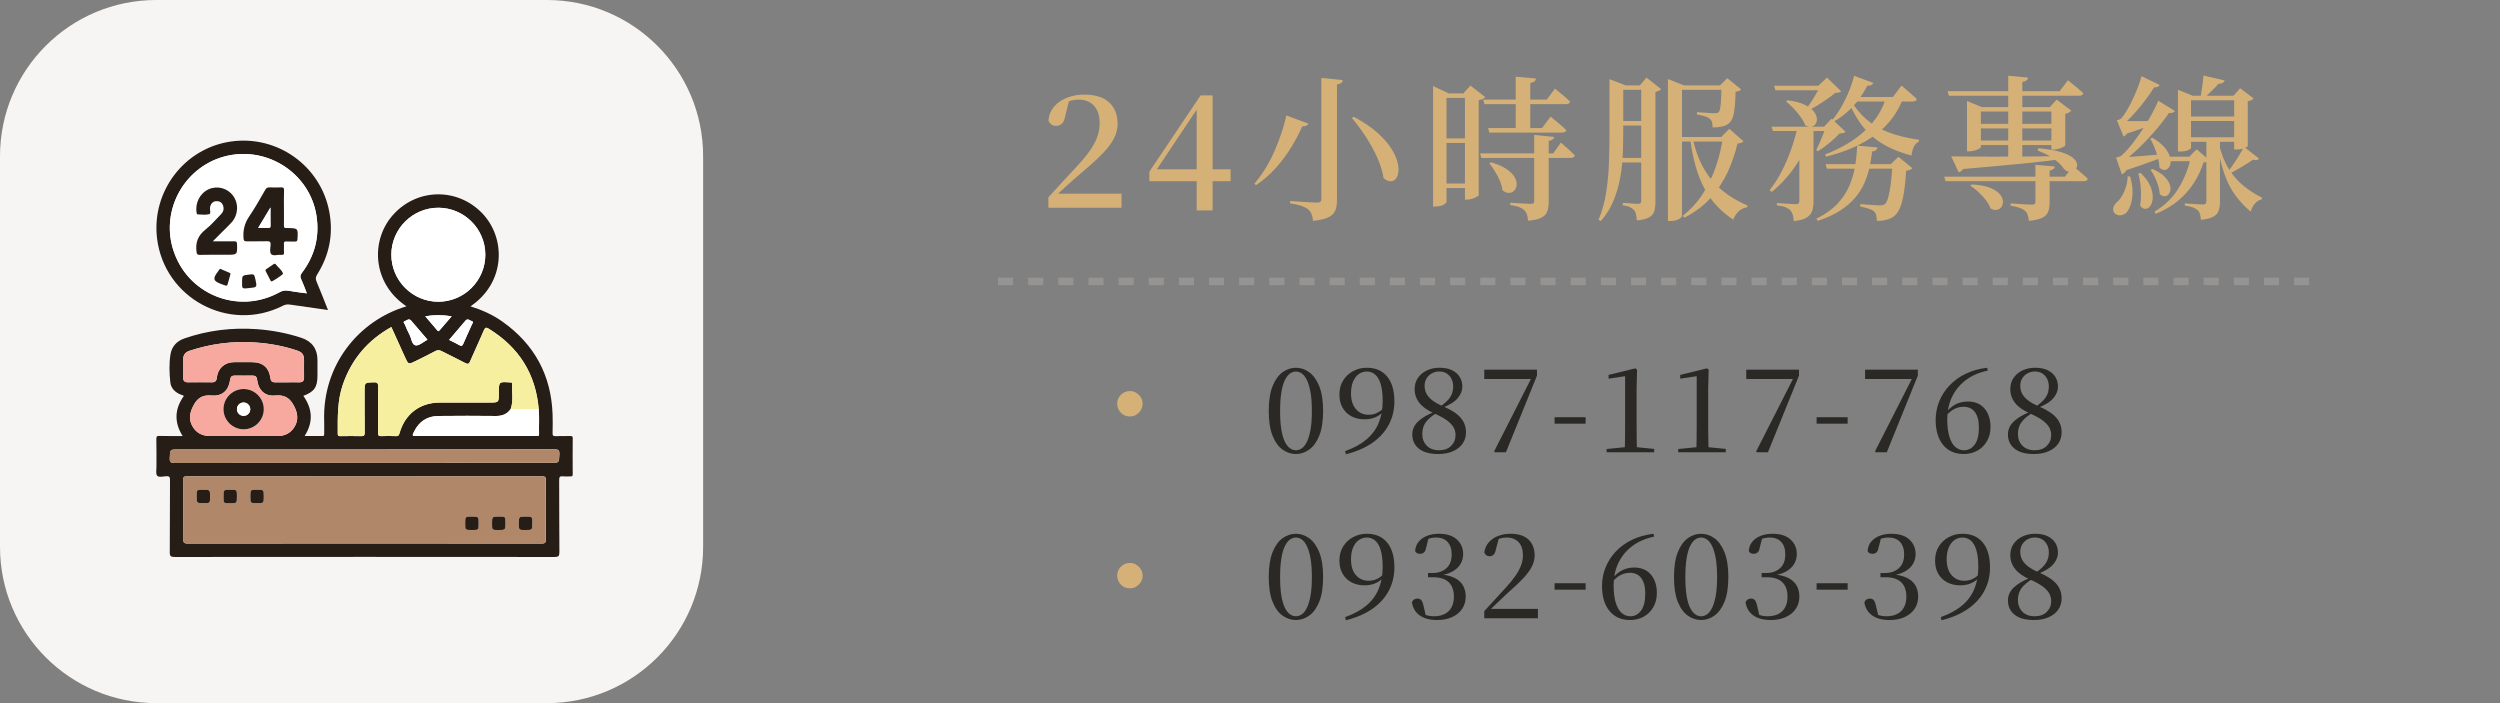<?xml version="1.0" encoding="utf-8"?>
<!-- Generator: Adobe Illustrator 16.0.0, SVG Export Plug-In . SVG Version: 6.00 Build 0)  -->
<!DOCTYPE svg PUBLIC "-//W3C//DTD SVG 1.1//EN" "http://www.w3.org/Graphics/SVG/1.1/DTD/svg11.dtd">
<svg version="1.1" id="圖層_1" xmlns="http://www.w3.org/2000/svg" xmlns:xlink="http://www.w3.org/1999/xlink" x="0px" y="0px"
	 width="320px" height="90px" viewBox="0 0 320 90" enable-background="new 0 0 320 90" xml:space="preserve">
<rect x="0" y="0" width="320" height="90" fill="#808080" stroke="none"/>
<path fill="#F7F5F3" d="M0,20C0,8.954,8.954,0,20,0h50c11.046,0,20,8.954,20,20v50c0,11.046-8.954,20-20,20H20
	C8.954,90,0,81.046,0,70V20z"/>
<g>
	<path fill="#271D17" d="M52.025,39.21c-4.439-2.979-4.641-8.594-1.59-11.845c3.08-3.294,8.15-3.323,11.287-0.071
		c3.079,3.208,2.993,8.895-1.504,11.917c1.475,0.458,2.85,1.074,4.082,1.948c4.096,2.894,6.259,6.861,6.431,11.889
		c0.028,0.787,0.015,1.575,0,2.363c-0.015,0.314,0.058,0.443,0.401,0.415c0.63-0.028,1.246,0,1.876-0.015
		c0.229,0,0.315,0.058,0.301,0.301c-0.015,1.519-0.015,3.037,0,4.569c0,0.229-0.058,0.315-0.301,0.301
		c-0.315-0.015-0.645,0.028-0.96-0.015c-0.372-0.043-0.473,0.086-0.473,0.459c0.015,3.079,0,6.158,0.029,9.238
		c0,0.516-0.115,0.63-0.631,0.63c-16.199-0.015-32.398-0.015-48.611,0c-0.516,0-0.645-0.114-0.631-0.63
		c0.029-3.08,0-6.159,0.029-9.238c0-0.373-0.086-0.487-0.473-0.473c-0.401,0.028-0.96,0.186-1.175-0.072
		c-0.2-0.243-0.071-0.773-0.086-1.188c0-1.16,0.015-2.335-0.015-3.495c0-0.344,0.086-0.415,0.416-0.4
		c0.959,0.028,1.919,0.014,2.95,0.014c-1.117-1.775-1.017-3.48,0.144-5.113c-0.101-0.157-0.244-0.129-0.344-0.172
		c-0.73-0.286-1.289-0.802-1.375-1.575c-0.129-1.203-0.172-2.435,0.028-3.638c0.172-0.988,0.816-1.662,1.762-1.991
		c3.008-1.046,6.116-1.418,9.296-1.189c1.947,0.143,3.867,0.501,5.715,1.117c1.332,0.444,2.033,1.418,2.033,2.822
		c0,0.659,0,1.332,0,1.991c0,1.489-0.4,2.076-1.805,2.606c1.161,1.647,1.304,3.352,0.158,5.142c0.802,0,1.547-0.014,2.277,0
		c0.258,0,0.229-0.157,0.229-0.314c0-0.545,0.015-1.074,0-1.604C41.254,46.802,45.837,41.058,52.025,39.21z M65.36,52.373
		c-0.458,0.631-1.06,0.874-1.848,0.874c-2.464-0.028-4.941-0.028-7.405,0c-1.432,0.015-2.478,0.716-3.107,2.005
		c-0.272,0.545-0.244,0.559,0.372,0.559c5.027,0,10.055,0,15.082,0c0.086,0,0.187-0.014,0.272,0c0.2,0.029,0.286-0.057,0.271-0.271
		c-0.028-1.061,0.043-2.105-0.043-3.166c-0.372-4.512-2.535-7.92-6.373-10.284c-0.33-0.201-0.473-0.201-0.645,0.186
		c-0.573,1.332-1.189,2.636-1.762,3.968c-0.144,0.329-0.258,0.415-0.616,0.229c-0.988-0.53-2.02-1.003-3.008-1.519
		c-0.301-0.158-0.53-0.187-0.831-0.015c-0.816,0.444-1.661,0.846-2.492,1.261c-0.959,0.473-0.959,0.473-1.403-0.516
		c-0.573-1.261-1.146-2.535-1.733-3.824c-3.008,1.676-5.07,4.097-6.188,7.305c-0.73,2.077-0.673,4.226-0.673,6.374
		c0,0.314,0.172,0.286,0.372,0.286c0.874,0,1.748-0.015,2.636,0c0.344,0.015,0.444-0.086,0.444-0.444
		c-0.015-1.747-0.015-3.509-0.015-5.256c0-1.189,0-1.16,1.188-1.189c0.473-0.014,0.545,0.144,0.545,0.573
		c-0.029,1.962,0,3.938-0.015,5.901c0,0.329,0.071,0.43,0.415,0.415c0.631-0.028,1.246-0.028,1.877,0
		c0.286,0.015,0.372-0.086,0.458-0.358c0.688-2.463,2.607-3.938,5.156-3.938c2.105,0,4.226,0,6.331,0c1.231,0,1.231,0,1.231-1.246
		c0-1.433,0-1.433,1.418-1.332c0.029,0,0.071,0,0.101,0c0.129,0,0.2,0.058,0.186,0.187C65.489,50.211,65.746,51.313,65.36,52.373z
		 M46.654,69.561c7.534,0,15.068,0,22.616,0.015c0.43,0,0.616-0.043,0.602-0.559c-0.028-2.521-0.028-5.042,0-7.577
		c0-0.372-0.086-0.473-0.473-0.473c-15.168,0.015-30.321,0.015-45.489,0c-0.387,0-0.473,0.115-0.459,0.473
		c0.015,2.507,0.015,5.014,0,7.52c0,0.473,0.101,0.616,0.602,0.616C31.586,69.561,39.12,69.561,46.654,69.561z M62.122,32.607
		c0-3.309-2.692-6.001-6.001-6.016c-3.309,0-6.016,2.693-6.03,5.987c-0.014,3.323,2.707,6.044,6.03,6.044
		C59.43,38.609,62.122,35.902,62.122,32.607z M46.654,57.529c-7.949,0-15.898,0-23.833,0c-1.074,0-1.046,0-1.089,1.089
		c-0.028,0.53,0.129,0.645,0.645,0.645c16.042-0.015,32.069-0.015,48.111-0.015c1.103,0,1.074,0,1.117-1.117
		c0.014-0.501-0.129-0.615-0.616-0.615C62.867,57.529,54.761,57.529,46.654,57.529z M36.771,48.936c0.502,0,1.003-0.014,1.504,0
		c0.459,0.015,0.659-0.172,0.645-0.63c-0.014-0.716,0-1.433,0-2.148c0-0.773-0.2-1.06-0.931-1.304
		c-1.719-0.573-3.494-0.902-5.3-1.017c-2.893-0.201-5.7,0.157-8.45,1.074c-0.544,0.186-0.802,0.559-0.788,1.132
		c0.015,0.744,0.015,1.504,0,2.248c-0.014,0.459,0.172,0.645,0.631,0.645c1.002-0.014,2.005-0.014,3.008,0
		c0.443,0.015,0.63-0.157,0.673-0.615c0.114-1.16,0.988-1.948,2.163-1.963c0.787-0.014,1.575,0,2.363,0
		c1.36,0,2.162,0.717,2.334,2.063c0.043,0.358,0.201,0.516,0.56,0.516C35.711,48.936,36.241,48.936,36.771,48.936z M31.199,55.811
		c1.446,0,2.894,0,4.354,0c0.974,0,1.732-0.43,2.205-1.274c0.459-0.845,0.344-1.647-0.086-2.507
		c-0.516-1.06-1.217-1.532-2.463-1.403c-1.304,0.129-2.148-0.702-2.292-2.02c-0.043-0.387-0.215-0.53-0.587-0.53
		c-0.773,0.015-1.533,0-2.307,0c-0.343,0-0.501,0.158-0.559,0.516c-0.172,1.375-0.988,2.163-2.392,2.034
		c-1.146-0.101-1.805,0.315-2.306,1.289c-0.459,0.874-0.631,1.704-0.158,2.593c0.487,0.902,1.275,1.303,2.307,1.303
		C28.335,55.811,29.767,55.811,31.199,55.811z M57.482,43.507c0.473,0.244,0.917,0.444,1.332,0.673
		c0.229,0.129,0.358,0.114,0.473-0.158c0.358-0.831,0.745-1.662,1.117-2.492c0.058-0.129,0.301-0.33-0.014-0.43
		c-0.258-0.086-0.516-0.401-0.816-0.057C58.886,41.846,58.212,42.648,57.482,43.507z M54.718,43.479
		c-0.702-0.816-1.39-1.633-2.092-2.449c-0.286-0.329-0.559-0.014-0.816,0.072c-0.286,0.1-0.028,0.301,0.015,0.43
		c0.172,0.43,0.358,0.859,0.573,1.26c0.271,0.487,0.301,1.318,0.787,1.404C53.629,44.295,54.188,43.765,54.718,43.479z
		 M54.432,40.485c0.529,0.63,1.017,1.188,1.503,1.762c0.072,0.086,0.158,0.229,0.301,0.071c0.516-0.602,1.031-1.203,1.576-1.833
		C56.637,40.299,55.577,40.285,54.432,40.485z"/>
	<path fill="#271D17" d="M41.985,39.683c-1.661-0.244-3.236-0.458-4.813-0.688c-0.344-0.057-0.645-0.029-0.974,0.143
		c-6.89,3.495-15.183-0.959-16.099-8.651c-0.702-5.973,3.466-11.473,9.381-12.361c5.973-0.902,11.588,3.094,12.676,9.009
		c0.53,2.879-0.014,5.543-1.561,8.006c-0.187,0.301-0.229,0.544-0.086,0.874C41.011,37.205,41.469,38.394,41.985,39.683z
		 M39.278,37.549c-0.258-0.659-0.473-1.26-0.744-1.848c-0.144-0.301-0.101-0.501,0.1-0.759c1.647-2.177,2.292-4.612,1.877-7.319
		c-0.816-5.328-6.145-8.895-11.444-7.677c-5.271,1.203-8.479,6.688-6.946,11.859c1.732,5.829,8.307,8.536,13.635,5.614
		c0.358-0.2,0.688-0.286,1.104-0.215C37.645,37.349,38.433,37.435,39.278,37.549z"/>
	<path fill="#B18769" d="M46.654,69.561c-7.533,0-15.067,0-22.615,0.015c-0.502,0-0.602-0.144-0.602-0.616
		c0.028-2.506,0.014-5.013,0-7.52c0-0.372,0.071-0.473,0.458-0.473c15.168,0.015,30.321,0.015,45.489,0
		c0.387,0,0.473,0.115,0.473,0.473c-0.014,2.521-0.028,5.057,0,7.577c0,0.516-0.172,0.559-0.602,0.559
		C61.736,69.561,54.188,69.561,46.654,69.561z M25.169,63.502c0,0.902,0,0.902,0.917,0.902c0.802,0,0.802,0,0.802-0.816
		c0-0.902,0-0.902-0.916-0.902C25.169,62.686,25.169,62.686,25.169,63.502z M29.481,62.686c-0.874,0-0.874,0-0.874,0.902
		c0,0.831,0,0.831,0.846,0.831c0.873,0,0.873,0,0.873-0.902C30.325,62.686,30.325,62.686,29.481,62.686z M33.763,63.545
		c0-0.859,0-0.859-0.859-0.859s-0.859,0-0.859,0.859s0,0.859,0.859,0.859S33.763,64.404,33.763,63.545z M61.263,67.025
		c0-0.902,0-0.902-0.873-0.902c-0.846,0-0.846,0-0.846,0.874c0,0.845,0,0.845,0.874,0.845
		C61.263,67.842,61.263,67.842,61.263,67.025z M63.784,67.842c0.916,0,0.916,0,0.916-0.916c0-0.803,0-0.803-0.802-0.803
		c-0.917,0-0.917,0-0.917,0.917C62.982,67.842,62.982,67.842,63.784,67.842z M67.308,66.123c-0.902,0-0.902,0-0.902,0.874
		c0,0.845,0,0.845,0.83,0.845c0.902,0,0.902,0,0.902-0.873C68.138,66.123,68.138,66.123,67.308,66.123z"/>
	<path fill="#F6EF9F" d="M65.36,52.373c0.401-1.06,0.129-2.162,0.201-3.236c0.014-0.129-0.058-0.201-0.187-0.187
		c-0.028,0-0.071,0-0.101,0c-1.418-0.101-1.418-0.101-1.418,1.332c0,1.246,0,1.246-1.231,1.246c-2.105,0-4.226,0-6.331,0
		c-2.549,0-4.482,1.476-5.156,3.938c-0.071,0.272-0.157,0.373-0.458,0.358c-0.63-0.028-1.261-0.028-1.876,0
		c-0.344,0.015-0.416-0.101-0.416-0.415c0.015-1.963,0-3.939,0.015-5.901c0-0.415-0.058-0.587-0.544-0.573
		c-1.189,0.043-1.189,0.015-1.189,1.189c0,1.747-0.014,3.509,0.015,5.256c0,0.358-0.101,0.444-0.444,0.444
		c-0.873-0.028-1.747-0.015-2.635,0c-0.201,0-0.373,0.015-0.373-0.286c-0.014-2.148-0.057-4.297,0.674-6.374
		c1.131-3.208,3.18-5.629,6.188-7.305c0.587,1.289,1.16,2.563,1.732,3.824c0.444,0.988,0.444,0.988,1.404,0.516
		c0.83-0.415,1.676-0.816,2.492-1.261c0.314-0.172,0.544-0.143,0.83,0.015c1.003,0.516,2.02,0.988,3.008,1.519
		c0.358,0.186,0.473,0.1,0.616-0.229c0.573-1.332,1.203-2.636,1.762-3.968c0.172-0.401,0.315-0.387,0.645-0.186
		c3.839,2.377,6.001,5.772,6.374,10.284C67.752,52.373,66.563,52.373,65.36,52.373z"/>
	<path fill="#FFFFFF" d="M62.122,32.607c0,3.309-2.692,6.001-6.001,6.016c-3.323,0.015-6.044-2.721-6.03-6.044
		c0.015-3.294,2.722-6.001,6.03-5.987C59.415,26.606,62.122,29.299,62.122,32.607z"/>
	<path fill="#B18769" d="M46.654,57.529c8.107,0,16.214,0,24.32-0.014c0.487,0,0.631,0.114,0.616,0.615
		c-0.043,1.117-0.015,1.117-1.117,1.117c-16.042,0-32.069,0-48.11,0.015c-0.516,0-0.674-0.114-0.645-0.645
		c0.043-1.089,0.014-1.089,1.088-1.089C30.755,57.529,38.704,57.529,46.654,57.529z"/>
	<path fill="#F7A99F" d="M36.772,48.936c-0.53,0-1.074,0-1.604,0c-0.344,0-0.501-0.157-0.559-0.516
		c-0.172-1.36-0.974-2.063-2.335-2.063c-0.787,0-1.575-0.014-2.363,0c-1.16,0.015-2.048,0.803-2.162,1.963
		c-0.043,0.458-0.229,0.615-0.674,0.615c-1.002-0.014-2.005-0.014-3.008,0c-0.458,0-0.645-0.186-0.63-0.645
		c0.015-0.744,0.015-1.504,0-2.248c0-0.573,0.243-0.96,0.788-1.132c2.75-0.917,5.557-1.275,8.45-1.074
		c1.805,0.129,3.581,0.444,5.3,1.017c0.73,0.244,0.931,0.53,0.931,1.304c0,0.716-0.015,1.433,0,2.148
		c0.015,0.458-0.187,0.645-0.645,0.63C37.774,48.922,37.273,48.936,36.772,48.936z"/>
	<path fill="#F7A99F" d="M31.199,55.811c-1.433,0-2.864,0-4.297,0c-1.017,0-1.805-0.4-2.306-1.303
		c-0.487-0.889-0.301-1.719,0.157-2.593c0.516-0.974,1.16-1.39,2.306-1.289c1.404,0.114,2.206-0.659,2.393-2.034
		c0.043-0.357,0.2-0.516,0.559-0.516c0.773,0,1.547,0,2.306,0c0.372,0,0.544,0.144,0.587,0.53c0.158,1.317,0.988,2.148,2.292,2.02
		c1.246-0.129,1.934,0.344,2.464,1.403c0.415,0.846,0.544,1.662,0.086,2.507c-0.473,0.859-1.232,1.274-2.206,1.274
		C34.107,55.811,32.646,55.811,31.199,55.811z M31.185,49.795c-1.403,0-2.563,1.146-2.578,2.55
		c-0.014,1.433,1.146,2.606,2.578,2.606c1.404,0,2.564-1.146,2.578-2.549C33.778,50.97,32.617,49.795,31.185,49.795z"/>
	<path fill="#FFFFFF" d="M65.36,52.373c1.203,0,2.393,0,3.596,0c0.1,1.061,0.014,2.105,0.043,3.166c0,0.215-0.072,0.286-0.272,0.271
		c-0.086-0.014-0.172,0-0.272,0c-5.027,0-10.055,0-15.082,0c-0.63,0-0.645-0.014-0.372-0.559c0.63-1.289,1.661-1.99,3.108-2.005
		c2.463-0.028,4.941-0.028,7.404,0C64.3,53.247,64.902,53.004,65.36,52.373z"/>
	<path fill="#FFFFFF" d="M57.482,43.507c0.73-0.845,1.418-1.647,2.092-2.449c0.301-0.344,0.559-0.029,0.816,0.057
		c0.301,0.101,0.057,0.301,0.014,0.43c-0.357,0.831-0.759,1.647-1.117,2.492c-0.114,0.272-0.229,0.287-0.473,0.158
		C58.384,43.951,57.954,43.736,57.482,43.507z"/>
	<path fill="#FFFFFF" d="M54.718,43.479c-0.545,0.287-1.089,0.802-1.533,0.73c-0.486-0.086-0.516-0.917-0.787-1.403
		c-0.215-0.401-0.401-0.831-0.573-1.261c-0.058-0.129-0.301-0.344-0.015-0.43c0.244-0.086,0.53-0.401,0.816-0.071
		C53.328,41.846,54.016,42.662,54.718,43.479z"/>
	<path fill="#FFFFFF" d="M54.431,40.485c1.146-0.201,2.206-0.187,3.381,0c-0.545,0.645-1.061,1.246-1.576,1.833
		c-0.129,0.158-0.215,0.015-0.301-0.071C55.448,41.688,54.961,41.115,54.431,40.485z"/>
	<path fill="#FFFFFF" d="M39.278,37.549c-0.845-0.114-1.646-0.2-2.42-0.344c-0.416-0.071-0.745,0.015-1.104,0.215
		c-5.328,2.937-11.916,0.215-13.635-5.614c-1.533-5.171,1.676-10.656,6.946-11.859c5.313-1.203,10.628,2.349,11.444,7.677
		c0.415,2.693-0.229,5.142-1.877,7.319c-0.2,0.258-0.243,0.458-0.1,0.759C38.805,36.289,39.02,36.904,39.278,37.549z M36.342,26.621
		c0-0.745-0.015-1.504,0-2.249c0-0.272-0.072-0.373-0.358-0.358c-0.501,0.029-1.003,0.015-1.504,0
		C34.207,24,34.065,24.1,33.936,24.329c-0.659,1.146-1.304,2.306-2.049,3.395c-0.602,0.874-0.802,1.79-0.73,2.821
		c0.029,0.315,0.115,0.373,0.401,0.373c0.859-0.014,1.719,0.014,2.578-0.014c0.358-0.015,0.516,0.057,0.487,0.458
		c-0.029,0.401-0.144,0.96,0.071,1.189c0.243,0.272,0.802,0.043,1.231,0.1c0.315,0.029,0.459-0.043,0.416-0.401
		c-0.029-0.315,0.014-0.645-0.015-0.959c-0.015-0.272,0.058-0.387,0.344-0.358c0.358,0.029,0.716,0,1.074,0.015
		c0.229,0.014,0.301-0.058,0.315-0.301c0.086-1.404,0.086-1.404-1.318-1.433c-0.014,0-0.043,0-0.057,0
		c-0.287,0.043-0.358-0.071-0.358-0.358C36.356,28.082,36.342,27.351,36.342,26.621z M27.233,30.889
		c0.473-0.473,0.859-0.831,1.231-1.217c0.387-0.387,0.802-0.773,1.175-1.189c0.859-0.945,0.945-2.406,0.2-3.409
		c-0.716-0.988-2.005-1.332-3.108-0.845c-1.117,0.487-1.79,1.776-1.561,3.022c0.014,0.086,0,0.2,0.129,0.2
		c0.501,0,1.031,0.086,1.489-0.028c0.243-0.072,0.058-0.544,0.101-0.831c0.014-0.057,0-0.114,0.014-0.157
		c0.129-0.416,0.401-0.688,0.859-0.673c0.444,0.014,0.73,0.272,0.831,0.702c0.086,0.401-0.043,0.73-0.344,1.017
		c-0.659,0.616-1.246,1.332-1.962,1.905c-0.96,0.745-1.289,1.662-1.146,2.836c0.043,0.33,0.101,0.416,0.43,0.401
		c1.146-0.015,2.292-0.015,3.438-0.015c1.375,0,1.361,0,1.318-1.375c-0.015-0.301-0.115-0.344-0.373-0.344
		C29.109,30.903,28.249,30.889,27.233,30.889z M30.985,36.074c-0.028,0.902-0.028,0.902,0.874,0.816
		c1.046-0.1,1.046-0.1,0.831-1.131c-0.144-0.688-0.144-0.688-0.889-0.587C30.999,35.257,30.999,35.257,30.985,36.074z
		 M34.766,36.017c0.115,0.014,1.461-0.888,1.447-0.988c-0.129-0.501-0.602-0.759-0.889-1.16c-0.071-0.115-0.157-0.172-0.314-0.072
		c-0.301,0.215-0.616,0.43-0.932,0.63c-0.143,0.1-0.129,0.186-0.057,0.315c0.186,0.358,0.372,0.73,0.559,1.088
		C34.637,35.916,34.666,36.002,34.766,36.017z M29.452,35.257c0.028-0.129,0.086-0.258-0.015-0.301
		c-0.4-0.186-0.802-0.373-1.217-0.53c-0.086-0.043-0.144,0.071-0.201,0.143c-0.888,1.146-0.816,1.404,0.53,1.876
		c0.086,0.028,0.172,0.043,0.258,0.086c0.157,0.071,0.272,0.043,0.315-0.144C29.238,35.988,29.352,35.601,29.452,35.257z"/>
	<path fill="#271D17" d="M25.169,63.502c0-0.816,0-0.816,0.803-0.816c0.916,0,0.916,0,0.916,0.902c0,0.816,0,0.816-0.802,0.816
		C25.169,64.404,25.169,64.404,25.169,63.502z"/>
	<path fill="#271D17" d="M29.481,62.686c0.845,0,0.845,0,0.845,0.831c0,0.902,0,0.902-0.873,0.902c-0.846,0-0.846,0-0.846-0.831
		C28.607,62.686,28.607,62.686,29.481,62.686z"/>
	<path fill="#271D17" d="M33.763,63.545c0,0.859,0,0.859-0.859,0.859s-0.859,0-0.859-0.859s0-0.859,0.859-0.859
		S33.763,62.686,33.763,63.545z"/>
	<path fill="#271D17" d="M61.263,67.025c0,0.816,0,0.816-0.845,0.816c-0.874,0-0.874,0-0.874-0.845c0-0.874,0-0.874,0.846-0.874
		C61.263,66.123,61.263,66.123,61.263,67.025z"/>
	<path fill="#271D17" d="M63.784,67.842c-0.803,0-0.803,0-0.803-0.802c0-0.917,0-0.917,0.917-0.917c0.802,0,0.802,0,0.802,0.803
		C64.7,67.842,64.7,67.842,63.784,67.842z"/>
	<path fill="#271D17" d="M67.308,66.123c0.83,0,0.83,0,0.83,0.846c0,0.873,0,0.873-0.902,0.873c-0.83,0-0.83,0-0.83-0.845
		C66.419,66.123,66.419,66.123,67.308,66.123z"/>
	<path fill="#271D17" d="M31.185,49.795c1.418,0,2.593,1.175,2.578,2.607c-0.014,1.403-1.174,2.549-2.578,2.549
		c-1.418,0-2.592-1.174-2.578-2.606C28.621,50.941,29.781,49.795,31.185,49.795z M31.185,53.232c0.459,0,0.846-0.387,0.846-0.845
		s-0.373-0.859-0.831-0.859c-0.487-0.015-0.888,0.387-0.874,0.874C30.34,52.86,30.727,53.232,31.185,53.232z"/>
	<path fill="#271D17" d="M36.342,26.621c0,0.73,0.014,1.461,0,2.206c-0.015,0.287,0.071,0.401,0.357,0.358c0.015,0,0.029,0,0.058,0
		c1.418,0.028,1.403,0.028,1.317,1.432c-0.015,0.244-0.086,0.301-0.315,0.301c-0.357-0.014-0.716,0.014-1.074-0.014
		c-0.301-0.029-0.372,0.1-0.343,0.358c0.028,0.315-0.029,0.645,0.014,0.959c0.043,0.358-0.114,0.43-0.415,0.401
		c-0.415-0.043-0.974,0.186-1.231-0.101c-0.215-0.229-0.101-0.788-0.072-1.188c0.029-0.401-0.129-0.458-0.486-0.458
		c-0.859,0.029-1.719,0-2.579,0.014c-0.286,0-0.372-0.057-0.4-0.372c-0.086-1.031,0.129-1.934,0.73-2.822
		c0.745-1.088,1.39-2.249,2.048-3.395c0.129-0.229,0.272-0.33,0.545-0.315c0.501,0.014,1.002,0.028,1.503,0
		c0.287-0.015,0.358,0.086,0.358,0.358C36.327,25.117,36.342,25.876,36.342,26.621z M33.047,29.17c0.487,0,0.888,0,1.274,0
		c0.173,0,0.315,0,0.301-0.243c-0.014-0.745,0-1.476,0-2.378C34.064,27.48,33.577,28.282,33.047,29.17z"/>
	<path fill="#271D17" d="M27.233,30.889c1.017,0,1.876,0.015,2.735,0c0.258,0,0.357,0.043,0.372,0.344
		c0.043,1.375,0.043,1.375-1.317,1.375c-1.146,0-2.292-0.014-3.438,0.015c-0.315,0-0.387-0.072-0.43-0.401
		c-0.158-1.174,0.187-2.077,1.146-2.836c0.716-0.559,1.304-1.274,1.948-1.919c0.301-0.287,0.43-0.616,0.344-1.017
		c-0.101-0.43-0.372-0.702-0.831-0.702c-0.458-0.015-0.73,0.258-0.859,0.673c-0.015,0.058-0.015,0.101-0.015,0.158
		c-0.057,0.287,0.144,0.759-0.1,0.831c-0.473,0.129-0.988,0.043-1.489,0.029c-0.115,0-0.115-0.115-0.129-0.201
		c-0.229-1.246,0.43-2.521,1.561-3.022c1.103-0.487,2.392-0.129,3.108,0.845c0.744,1.017,0.658,2.463-0.201,3.409
		c-0.372,0.416-0.772,0.788-1.174,1.189C28.077,30.058,27.704,30.416,27.233,30.889z"/>
	<path fill="#271D17" d="M30.985,36.074c0.015-0.816,0.015-0.816,0.816-0.917c0.73-0.086,0.73-0.086,0.889,0.587
		c0.229,1.031,0.229,1.031-0.831,1.132C30.971,36.976,30.971,36.976,30.985,36.074z"/>
	<path fill="#271D17" d="M34.766,36.017c-0.114-0.015-0.129-0.101-0.172-0.172c-0.186-0.358-0.372-0.73-0.559-1.089
		c-0.071-0.129-0.086-0.215,0.058-0.315c0.315-0.201,0.63-0.416,0.931-0.63c0.144-0.1,0.229-0.043,0.315,0.072
		c0.286,0.401,0.759,0.659,0.888,1.16C36.241,35.128,34.895,36.031,34.766,36.017z"/>
	<path fill="#271D17" d="M29.452,35.257c-0.101,0.344-0.215,0.745-0.315,1.131c-0.058,0.187-0.157,0.215-0.315,0.144
		c-0.086-0.029-0.172-0.058-0.258-0.086c-1.346-0.473-1.418-0.73-0.529-1.876c0.057-0.072,0.1-0.186,0.2-0.143
		c0.415,0.172,0.816,0.344,1.218,0.53C29.538,35,29.481,35.128,29.452,35.257z"/>
	<path fill="#FFFFFF" d="M31.186,53.232c-0.459,0-0.859-0.372-0.859-0.845c-0.015-0.487,0.4-0.888,0.873-0.874
		c0.459,0.015,0.846,0.401,0.831,0.859C32.045,52.846,31.658,53.232,31.186,53.232z"/>
	<path fill="#FFFFFF" d="M33.047,29.17c0.53-0.888,1.018-1.69,1.576-2.621c0,0.902-0.015,1.647,0,2.378
		c0,0.243-0.129,0.243-0.301,0.243C33.936,29.17,33.549,29.17,33.047,29.17z"/>
</g>
<path fill="#D5B177" d="M144.628,50.057c0.299,0,0.568,0.074,0.812,0.224s0.439,0.345,0.588,0.588
	c0.149,0.233,0.225,0.504,0.225,0.812c0,0.289-0.075,0.561-0.225,0.813c-0.148,0.242-0.345,0.438-0.588,0.588
	c-0.232,0.149-0.504,0.225-0.812,0.225c-0.289,0-0.561-0.07-0.813-0.211c-0.243-0.148-0.438-0.346-0.588-0.588
	c-0.148-0.252-0.224-0.527-0.224-0.826s0.069-0.568,0.21-0.812c0.148-0.243,0.345-0.438,0.588-0.588
	C144.054,50.131,144.329,50.057,144.628,50.057z"/>
<path fill="#D5B177" d="M144.628,72.057c0.299,0,0.568,0.074,0.812,0.224s0.439,0.345,0.588,0.588
	c0.149,0.233,0.225,0.504,0.225,0.812c0,0.289-0.075,0.561-0.225,0.813c-0.148,0.242-0.345,0.438-0.588,0.588
	c-0.232,0.149-0.504,0.225-0.812,0.225c-0.289,0-0.561-0.07-0.813-0.211c-0.243-0.148-0.438-0.346-0.588-0.588
	c-0.148-0.252-0.224-0.527-0.224-0.826s0.069-0.568,0.21-0.812c0.148-0.243,0.345-0.438,0.588-0.588
	C144.054,72.131,144.329,72.057,144.628,72.057z"/>
<g>
	<path fill="#D5B177" d="M134.195,26.592v-1.34c0.626-0.68,1.24-1.35,1.84-2.01c0.6-0.66,1.146-1.25,1.64-1.77
		c0.707-0.747,1.287-1.433,1.74-2.06c0.453-0.626,0.79-1.233,1.01-1.82c0.22-0.586,0.33-1.193,0.33-1.82
		c0-0.96-0.24-1.703-0.72-2.23s-1.14-0.79-1.98-0.79c-0.333,0-0.67,0.047-1.01,0.14c-0.34,0.094-0.704,0.247-1.09,0.46l0.9-0.54
		l-0.5,2.02c-0.093,0.507-0.247,0.847-0.46,1.02c-0.213,0.174-0.453,0.26-0.72,0.26c-0.227,0-0.427-0.063-0.6-0.19
		c-0.173-0.126-0.3-0.303-0.38-0.53c0.08-0.707,0.34-1.306,0.78-1.8c0.44-0.493,0.993-0.863,1.66-1.11
		c0.667-0.247,1.38-0.37,2.14-0.37c1.44,0,2.513,0.34,3.22,1.02c0.707,0.68,1.06,1.587,1.06,2.72c0,0.64-0.16,1.27-0.48,1.89
		s-0.827,1.284-1.52,1.99s-1.6,1.527-2.72,2.46c-0.24,0.2-0.537,0.457-0.89,0.77c-0.354,0.313-0.737,0.66-1.15,1.04
		c-0.414,0.38-0.827,0.757-1.24,1.13l0.2-0.66l0.02,0.32h8.28v1.8H134.195z"/>
	<path fill="#D5B177" d="M153.174,26.932v-4.28v-0.4v-8.46h-0.219l0.52-0.2l-2.881,4.3l-2.818,4.24l0.18-0.76v0.3h9.561v1.52h-10.4
		v-1.22l6.559-9.76h1.541v14.72H153.174z"/>
	<path fill="#D5B177" d="M164.655,14.772l2.82,1.06c-0.055,0.106-0.135,0.19-0.24,0.25c-0.107,0.06-0.287,0.09-0.541,0.09
		c-0.359,0.813-0.816,1.68-1.369,2.6c-0.555,0.92-1.211,1.81-1.971,2.67s-1.627,1.617-2.6,2.27l-0.18-0.22
		c0.52-0.6,1-1.263,1.439-1.99s0.83-1.483,1.17-2.27s0.633-1.56,0.881-2.32C164.311,16.152,164.506,15.438,164.655,14.772z
		 M169.133,9.972l2.74,0.28c-0.014,0.146-0.076,0.267-0.189,0.36s-0.297,0.16-0.551,0.2v14.82c0,0.493-0.066,0.92-0.199,1.28
		c-0.133,0.36-0.416,0.653-0.85,0.88c-0.434,0.227-1.104,0.386-2.01,0.48c-0.041-0.347-0.107-0.64-0.201-0.88
		c-0.094-0.24-0.24-0.44-0.439-0.6c-0.227-0.174-0.51-0.32-0.85-0.44c-0.34-0.12-0.824-0.227-1.451-0.32v-0.3
		c0.4,0.027,0.75,0.05,1.051,0.07s0.613,0.04,0.939,0.06c0.328,0.02,0.623,0.037,0.891,0.05c0.266,0.014,0.453,0.02,0.561,0.02
		c0.213,0,0.359-0.037,0.439-0.11s0.119-0.19,0.119-0.35V9.972z M173.293,14.952c1.293,0.693,2.34,1.41,3.141,2.15
		c0.801,0.74,1.4,1.457,1.801,2.15c0.398,0.693,0.643,1.327,0.729,1.9c0.088,0.573,0.055,1.04-0.1,1.4
		c-0.152,0.36-0.387,0.573-0.699,0.64c-0.314,0.067-0.67-0.06-1.07-0.38c-0.094-0.64-0.273-1.303-0.541-1.99
		c-0.266-0.687-0.59-1.373-0.969-2.06c-0.381-0.687-0.791-1.34-1.23-1.96s-0.879-1.19-1.32-1.71L173.293,14.952z"/>
	<path fill="#D5B177" d="M183.434,11.012l2,0.94h-0.279v13.92c0,0.067-0.127,0.177-0.381,0.33c-0.254,0.154-0.6,0.23-1.039,0.23
		h-0.301v-14.48V11.012z M188.194,23.492v0.58h-3.879v-0.58H188.194z M188.213,17.712v0.58h-3.879v-0.58H188.213z M188.254,11.952
		v0.58h-3.881v-0.58H188.254z M187.315,11.952l0.898-1l1.9,1.48c-0.053,0.08-0.156,0.157-0.311,0.23
		c-0.152,0.074-0.328,0.13-0.529,0.17v12.16c0,0.04-0.084,0.107-0.25,0.2s-0.363,0.177-0.59,0.25s-0.439,0.11-0.641,0.11h-0.279
		v-13.6H187.315z M199.793,18.252c0.414,0.36,0.76,0.667,1.041,0.92c0.279,0.253,0.525,0.493,0.74,0.72
		c-0.041,0.214-0.221,0.32-0.541,0.32h-11.42l-0.16-0.58h9.361L199.793,18.252z M199.033,11.352c0.268,0.214,0.504,0.404,0.711,0.57
		c0.207,0.167,0.42,0.347,0.639,0.54c0.221,0.193,0.418,0.377,0.592,0.55c-0.055,0.213-0.234,0.32-0.541,0.32h-10.42l-0.16-0.58
		h8.121L199.033,11.352z M198.475,14.932c0.279,0.227,0.525,0.427,0.738,0.6c0.215,0.173,0.434,0.36,0.66,0.56
		s0.434,0.387,0.621,0.56c-0.055,0.213-0.234,0.32-0.541,0.32h-9.32l-0.158-0.58h6.898L198.475,14.932z M190.834,20.772
		c0.84,0.24,1.502,0.527,1.99,0.86c0.486,0.333,0.832,0.677,1.039,1.03c0.207,0.354,0.297,0.68,0.27,0.98
		c-0.025,0.3-0.127,0.547-0.299,0.74c-0.174,0.193-0.396,0.297-0.67,0.31s-0.557-0.1-0.85-0.34c-0.041-0.386-0.15-0.79-0.33-1.21
		c-0.182-0.42-0.391-0.823-0.631-1.21c-0.24-0.386-0.48-0.733-0.721-1.04L190.834,20.772z M198.934,17.532
		c-0.053,0.28-0.287,0.447-0.699,0.5v7.82c0,0.467-0.061,0.867-0.182,1.2c-0.119,0.333-0.363,0.6-0.729,0.8
		c-0.367,0.2-0.943,0.333-1.73,0.4c-0.027-0.293-0.074-0.554-0.141-0.78s-0.18-0.413-0.34-0.56c-0.16-0.16-0.373-0.293-0.639-0.4
		c-0.268-0.106-0.654-0.193-1.16-0.26v-0.3c0.453,0.027,0.836,0.05,1.148,0.07c0.314,0.02,0.611,0.037,0.891,0.05
		c0.279,0.014,0.473,0.02,0.58,0.02c0.174,0,0.291-0.026,0.35-0.08c0.061-0.053,0.09-0.146,0.09-0.28v-8.46L198.934,17.532z
		 M196.614,10.052c-0.014,0.133-0.072,0.25-0.18,0.35s-0.293,0.17-0.561,0.21v6.08h-1.859v-6.88L196.614,10.052z"/>
	<path fill="#D5B177" d="M206.014,10.932v-0.2v-0.6l2.08,0.8h-0.32v5.86c0,0.88-0.018,1.82-0.049,2.82
		c-0.035,1-0.141,2.013-0.32,3.04s-0.465,2.02-0.852,2.98s-0.932,1.847-1.639,2.66l-0.301-0.16c0.467-1.12,0.797-2.313,0.99-3.58
		c0.193-1.267,0.311-2.563,0.35-3.89c0.041-1.326,0.061-2.616,0.061-3.87V10.932z M206.834,10.932h4.119v0.56h-4.119V10.932z
		 M206.834,15.492h4.119v0.58h-4.119V15.492z M206.834,20.212h4.119v0.58h-4.119V20.212z M210.074,10.932h-0.18l0.859-1l1.879,1.48
		c-0.053,0.067-0.143,0.134-0.27,0.2c-0.127,0.067-0.283,0.12-0.469,0.16v14.12c0,0.44-0.051,0.823-0.15,1.15
		c-0.1,0.326-0.32,0.586-0.66,0.78s-0.863,0.323-1.57,0.39c-0.014-0.293-0.047-0.554-0.1-0.78c-0.055-0.227-0.141-0.407-0.26-0.54
		c-0.121-0.146-0.295-0.273-0.521-0.38s-0.533-0.187-0.92-0.24v-0.3c0.334,0.014,0.617,0.03,0.852,0.05
		c0.232,0.02,0.453,0.037,0.66,0.05c0.205,0.014,0.35,0.02,0.43,0.02c0.172,0,0.285-0.033,0.34-0.1c0.053-0.066,0.08-0.167,0.08-0.3
		V10.932z M213.494,10.932v-0.82l2.059,0.82h-0.26v16.76c0,0.04-0.059,0.11-0.18,0.21c-0.119,0.1-0.289,0.19-0.51,0.27
		s-0.49,0.12-0.811,0.12h-0.299V10.932z M214.453,17.532h6.781v0.58h-6.602L214.453,17.532z M214.475,10.932h6.619v0.56h-6.619
		V10.932z M220.533,17.532h-0.219l1.039-1.04l1.801,1.58c-0.055,0.093-0.137,0.16-0.25,0.2s-0.283,0.073-0.51,0.1
		c-0.281,1.227-0.691,2.43-1.23,3.61c-0.541,1.18-1.258,2.277-2.15,3.29s-2.033,1.88-3.42,2.6l-0.199-0.26
		c1.025-0.8,1.885-1.743,2.58-2.83c0.691-1.086,1.25-2.25,1.67-3.49C220.065,20.052,220.36,18.799,220.533,17.532z M216.655,17.572
		c0.227,1.16,0.553,2.2,0.979,3.12c0.428,0.92,0.943,1.733,1.551,2.44c0.607,0.707,1.291,1.32,2.051,1.84s1.58,0.967,2.459,1.34
		l-0.061,0.22c-0.398,0.054-0.752,0.217-1.059,0.49c-0.307,0.273-0.547,0.636-0.721,1.09c-0.787-0.52-1.486-1.107-2.1-1.76
		c-0.613-0.653-1.145-1.396-1.59-2.23c-0.447-0.833-0.82-1.776-1.121-2.83c-0.299-1.053-0.537-2.247-0.709-3.58L216.655,17.572z
		 M220.354,10.932h-0.199l0.939-0.92l1.779,1.44c-0.053,0.067-0.139,0.127-0.26,0.18c-0.119,0.053-0.273,0.093-0.459,0.12
		c-0.014,0.787-0.051,1.453-0.111,2c-0.059,0.547-0.148,0.987-0.27,1.32c-0.119,0.333-0.293,0.587-0.52,0.76
		c-0.24,0.173-0.527,0.297-0.859,0.37c-0.334,0.074-0.729,0.11-1.182,0.11c0-0.24-0.023-0.453-0.068-0.64
		c-0.047-0.187-0.145-0.34-0.291-0.46c-0.133-0.133-0.357-0.247-0.67-0.34c-0.313-0.093-0.643-0.167-0.99-0.22l0.02-0.3
		c0.227,0.014,0.494,0.034,0.801,0.06c0.307,0.027,0.596,0.047,0.869,0.06c0.273,0.014,0.471,0.02,0.592,0.02
		c0.146,0,0.256-0.01,0.328-0.03c0.074-0.02,0.137-0.057,0.191-0.11c0.119-0.12,0.207-0.466,0.26-1.04S220.34,11.945,220.354,10.932
		z"/>
	<path fill="#D5B177" d="M230.094,16.252h1.92v0.32c-0.467,1.587-1.143,3.06-2.029,4.42s-1.957,2.554-3.211,3.58l-0.26-0.24
		c0.586-0.733,1.107-1.543,1.561-2.43s0.85-1.813,1.189-2.78C229.604,18.155,229.881,17.199,230.094,16.252z M226.754,16.212h7.561
		v0.56h-7.381L226.754,16.212z M227.074,10.972h6.859v0.58h-6.68L227.074,10.972z M230.315,16.272h1.818v9.54
		c0,0.44-0.057,0.833-0.17,1.18s-0.35,0.633-0.709,0.86s-0.914,0.374-1.66,0.44c-0.014-0.307-0.053-0.574-0.119-0.8
		c-0.068-0.227-0.168-0.414-0.301-0.56c-0.146-0.16-0.35-0.293-0.609-0.4c-0.262-0.106-0.637-0.193-1.131-0.26v-0.28
		c0.426,0.027,0.783,0.05,1.07,0.07s0.561,0.037,0.82,0.05s0.443,0.02,0.549,0.02c0.174,0,0.291-0.033,0.352-0.1
		c0.059-0.066,0.09-0.16,0.09-0.28V16.272z M228.793,12.832c0.854,0.106,1.547,0.28,2.08,0.52c0.533,0.24,0.934,0.51,1.201,0.81
		c0.266,0.3,0.422,0.597,0.469,0.89c0.047,0.293,0.01,0.543-0.109,0.75c-0.119,0.207-0.297,0.34-0.529,0.4
		c-0.234,0.06-0.51,0.01-0.83-0.15c-0.135-0.36-0.338-0.73-0.611-1.11s-0.572-0.74-0.898-1.08c-0.328-0.34-0.645-0.63-0.951-0.87
		L228.793,12.832z M232.994,10.972h-0.24l1.1-1.04l1.82,1.76c-0.08,0.08-0.18,0.13-0.301,0.15c-0.119,0.02-0.287,0.043-0.5,0.07
		c-0.279,0.24-0.629,0.507-1.049,0.8s-0.85,0.573-1.291,0.84c-0.439,0.267-0.846,0.494-1.219,0.68l-0.201-0.14
		c0.201-0.28,0.424-0.606,0.67-0.98c0.246-0.373,0.48-0.753,0.701-1.14C232.703,11.585,232.873,11.252,232.994,10.972z
		 M233.694,16.212h-0.219l0.979-1.02l1.781,1.68c-0.135,0.134-0.4,0.207-0.801,0.22c-0.32,0.374-0.74,0.773-1.26,1.2
		s-1.014,0.78-1.48,1.06l-0.219-0.14c0.146-0.28,0.299-0.603,0.459-0.97c0.16-0.367,0.311-0.73,0.449-1.09
		C233.524,16.792,233.627,16.479,233.694,16.212z M237.713,18.632l2.602,0.24c-0.014,0.134-0.074,0.247-0.182,0.34
		c-0.105,0.093-0.273,0.153-0.5,0.18c-0.08,0.667-0.193,1.34-0.34,2.02c-0.146,0.68-0.363,1.35-0.648,2.01
		c-0.287,0.66-0.682,1.287-1.182,1.88s-1.139,1.144-1.92,1.65c-0.779,0.507-1.736,0.947-2.869,1.32l-0.18-0.28
		c1.092-0.533,1.977-1.153,2.65-1.86c0.672-0.707,1.189-1.473,1.549-2.3s0.613-1.684,0.76-2.57S237.688,19.499,237.713,18.632z
		 M241.434,12.432h2.221c-0.707,1.96-1.904,3.563-3.59,4.81c-1.688,1.247-3.797,2.184-6.33,2.81l-0.121-0.28
		c2.08-0.8,3.783-1.817,5.111-3.05C240.051,15.489,240.953,14.059,241.434,12.432z M233.674,21.012h9.301v0.58h-9.121
		L233.674,21.012z M237.334,9.712l2.459,0.9c-0.039,0.107-0.127,0.197-0.26,0.27s-0.307,0.104-0.52,0.09
		c-0.52,1.027-1.146,1.927-1.881,2.7c-0.732,0.773-1.52,1.394-2.359,1.86l-0.221-0.18c0.547-0.653,1.07-1.477,1.57-2.47
		S237.028,10.832,237.334,9.712z M236.914,12.852c0.533,0.92,1.186,1.72,1.959,2.4c0.773,0.68,1.713,1.237,2.82,1.67
		c1.107,0.434,2.428,0.757,3.961,0.97l-0.041,0.24c-0.266,0.12-0.477,0.333-0.629,0.64c-0.154,0.307-0.258,0.687-0.311,1.14
		c-1.174-0.32-2.184-0.696-3.029-1.13c-0.848-0.433-1.574-0.93-2.182-1.49c-0.605-0.56-1.129-1.18-1.568-1.86
		c-0.441-0.68-0.842-1.42-1.201-2.22L236.914,12.852z M237.033,12.412h5.26l1.102-1.46c0.266,0.227,0.5,0.427,0.699,0.6
		c0.199,0.173,0.412,0.36,0.641,0.56c0.227,0.2,0.432,0.387,0.619,0.56c-0.039,0.213-0.221,0.32-0.539,0.32h-7.781V12.412z
		 M242.235,21.012h-0.221l0.98-0.94l1.799,1.46c-0.08,0.08-0.18,0.147-0.299,0.2c-0.121,0.053-0.287,0.093-0.5,0.12
		c-0.066,1.067-0.164,1.997-0.291,2.79c-0.127,0.793-0.293,1.44-0.5,1.94s-0.457,0.863-0.75,1.09c-0.266,0.2-0.586,0.35-0.959,0.45
		c-0.373,0.1-0.793,0.15-1.26,0.15c0-0.253-0.023-0.487-0.07-0.7s-0.145-0.387-0.291-0.52s-0.379-0.25-0.699-0.35
		s-0.674-0.19-1.061-0.27v-0.3c0.268,0.013,0.564,0.033,0.891,0.06s0.641,0.05,0.939,0.07c0.301,0.02,0.518,0.03,0.65,0.03
		c0.32,0,0.547-0.06,0.68-0.18c0.227-0.173,0.424-0.707,0.59-1.6C242.03,23.619,242.155,22.452,242.235,21.012z"/>
	<path fill="#D5B177" d="M248.854,22.612h15.461l1.039-1.34c0.254,0.2,0.477,0.38,0.67,0.54c0.193,0.16,0.4,0.333,0.621,0.52
		c0.219,0.187,0.416,0.367,0.59,0.54c-0.055,0.214-0.234,0.32-0.541,0.32h-17.66L248.854,22.612z M249.293,11.672h14.34l1.061-1.4
		c0.268,0.213,0.504,0.403,0.711,0.57c0.205,0.167,0.422,0.347,0.648,0.54s0.434,0.377,0.621,0.55
		c-0.053,0.213-0.234,0.32-0.541,0.32h-16.68L249.293,11.672z M249.754,20.012c0.627,0.014,1.434,0.023,2.42,0.03
		s2.105,0.01,3.359,0.01s2.598-0.006,4.031-0.02c1.432-0.013,2.916-0.026,4.449-0.04v0.36c-1.428,0.2-3.174,0.4-5.24,0.6
		c-2.066,0.2-4.566,0.427-7.5,0.68c-0.066,0.12-0.15,0.213-0.25,0.28c-0.1,0.067-0.203,0.114-0.311,0.14L249.754,20.012z
		 M251.774,13.712v-0.78l1.9,0.78h9.92v0.56h-10.041v4.58c0,0.04-0.076,0.104-0.229,0.19c-0.154,0.087-0.348,0.163-0.58,0.23
		c-0.234,0.067-0.471,0.1-0.711,0.1h-0.26V13.712z M252.373,23.612c0.906,0.04,1.641,0.164,2.201,0.37
		c0.559,0.207,0.982,0.453,1.27,0.74c0.287,0.287,0.457,0.58,0.51,0.88c0.053,0.3,0.018,0.563-0.109,0.79s-0.316,0.377-0.57,0.45
		s-0.547,0.023-0.881-0.15c-0.133-0.36-0.34-0.723-0.619-1.09c-0.279-0.366-0.594-0.71-0.939-1.03
		c-0.348-0.32-0.693-0.586-1.041-0.8L252.373,23.612z M252.334,17.992h11.119v0.58h-11.119V17.992z M252.414,15.852h11.08v0.58
		h-11.08V15.852z M257.053,9.692l2.541,0.24c-0.014,0.134-0.076,0.25-0.189,0.35s-0.297,0.17-0.551,0.21v10h-1.801V9.692z
		 M260.533,21.092l2.48,0.22c-0.039,0.28-0.26,0.453-0.66,0.52v4.1c0,0.44-0.061,0.823-0.18,1.15
		c-0.121,0.326-0.363,0.586-0.73,0.78c-0.367,0.193-0.949,0.33-1.75,0.41c-0.027-0.28-0.076-0.53-0.15-0.75
		c-0.072-0.22-0.184-0.397-0.33-0.53c-0.16-0.147-0.383-0.273-0.67-0.38s-0.684-0.2-1.189-0.28v-0.3
		c0.467,0.04,0.867,0.07,1.199,0.09c0.334,0.02,0.648,0.037,0.941,0.05s0.492,0.02,0.6,0.02c0.174,0,0.289-0.03,0.35-0.09
		c0.061-0.06,0.09-0.15,0.09-0.27V21.092z M260.895,18.972c1.066,0.094,1.936,0.23,2.609,0.41s1.189,0.387,1.549,0.62
		c0.361,0.233,0.598,0.47,0.711,0.71c0.113,0.24,0.137,0.46,0.07,0.66c-0.066,0.2-0.189,0.357-0.371,0.47
		c-0.18,0.113-0.387,0.16-0.619,0.14c-0.234-0.02-0.449-0.137-0.65-0.35c-0.254-0.4-0.656-0.81-1.209-1.23
		c-0.555-0.42-1.277-0.796-2.17-1.13L260.895,18.972z M262.574,13.712h-0.201l0.881-0.96l1.879,1.42
		c-0.053,0.067-0.148,0.14-0.289,0.22c-0.141,0.08-0.303,0.14-0.49,0.18v4.04c0,0.04-0.084,0.104-0.25,0.19
		c-0.166,0.087-0.363,0.167-0.59,0.24s-0.447,0.11-0.66,0.11h-0.279V13.712z"/>
	<path fill="#D5B177" d="M272.655,22.592c0.213,0.72,0.316,1.377,0.309,1.97c-0.006,0.593-0.076,1.106-0.209,1.54
		c-0.133,0.434-0.301,0.777-0.5,1.03c-0.133,0.16-0.311,0.28-0.529,0.36c-0.221,0.08-0.434,0.093-0.641,0.04s-0.371-0.167-0.49-0.34
		c-0.133-0.24-0.15-0.483-0.051-0.73c0.102-0.247,0.264-0.457,0.49-0.63c0.213-0.2,0.42-0.473,0.621-0.82
		c0.199-0.347,0.363-0.733,0.49-1.16c0.125-0.426,0.189-0.853,0.189-1.28L272.655,22.592z M278.395,14.212
		c-0.068,0.107-0.201,0.187-0.4,0.24c-0.201,0.054-0.453,0.007-0.76-0.14l0.58-0.14c-0.295,0.467-0.67,0.99-1.131,1.57
		c-0.459,0.58-0.967,1.173-1.52,1.78c-0.555,0.607-1.123,1.183-1.711,1.73c-0.586,0.547-1.16,1.027-1.719,1.44l-0.021-0.22h0.9
		c-0.08,0.547-0.213,0.97-0.4,1.27c-0.186,0.3-0.393,0.49-0.619,0.57l-0.74-2.14c0.348-0.08,0.561-0.153,0.641-0.22
		c0.426-0.36,0.873-0.833,1.34-1.42c0.467-0.586,0.922-1.22,1.369-1.9s0.85-1.347,1.211-2c0.359-0.653,0.639-1.233,0.84-1.74
		L278.395,14.212z M276.434,10.872c-0.053,0.12-0.178,0.214-0.369,0.28c-0.193,0.067-0.451,0.033-0.771-0.1l0.58-0.12
		c-0.279,0.494-0.648,1.05-1.109,1.67c-0.461,0.62-0.947,1.22-1.461,1.8c-0.512,0.58-1.016,1.077-1.51,1.49l-0.039-0.22h0.939
		c-0.053,0.507-0.16,0.914-0.32,1.22c-0.16,0.307-0.346,0.5-0.559,0.58l-0.861-2.08c0.281-0.066,0.461-0.133,0.541-0.2
		c0.24-0.267,0.492-0.626,0.76-1.08c0.266-0.453,0.523-0.947,0.77-1.48s0.467-1.053,0.66-1.56c0.193-0.506,0.336-0.947,0.43-1.32
		L276.434,10.872z M271.315,15.472c0.293,0.014,0.686,0.023,1.18,0.03c0.492,0.007,1.039,0.007,1.639,0
		c0.602-0.007,1.201-0.017,1.801-0.03l0.02,0.28c-0.373,0.16-0.924,0.373-1.65,0.64c-0.727,0.267-1.496,0.527-2.309,0.78
		L271.315,15.472z M271.334,20.152c0.346-0.013,0.822-0.04,1.43-0.08s1.293-0.093,2.061-0.16c0.766-0.066,1.543-0.133,2.33-0.2
		l0.039,0.28c-0.359,0.133-0.813,0.304-1.359,0.51s-1.156,0.427-1.83,0.66c-0.674,0.233-1.377,0.47-2.109,0.71L271.334,20.152z
		 M273.994,22.132c0.586,0.56,0.996,1.11,1.23,1.65c0.232,0.54,0.342,1.027,0.328,1.46c-0.012,0.434-0.102,0.784-0.27,1.05
		c-0.166,0.267-0.377,0.413-0.629,0.44c-0.254,0.026-0.494-0.107-0.721-0.4c0.08-0.44,0.119-0.907,0.119-1.4
		c0-0.493-0.029-0.973-0.09-1.44c-0.059-0.466-0.143-0.893-0.25-1.28L273.994,22.132z M275.494,17.632
		c0.732,0.427,1.283,0.87,1.65,1.33c0.365,0.46,0.586,0.894,0.658,1.3c0.074,0.407,0.047,0.74-0.078,1
		c-0.127,0.26-0.311,0.42-0.551,0.48s-0.494-0.037-0.76-0.29c-0.014-0.4-0.08-0.827-0.201-1.28c-0.119-0.453-0.266-0.89-0.439-1.31
		s-0.354-0.796-0.539-1.13L275.494,17.632z M275.514,21.632c0.732,0.32,1.277,0.673,1.631,1.06c0.352,0.387,0.566,0.753,0.639,1.1
		c0.074,0.347,0.051,0.64-0.07,0.88c-0.119,0.24-0.297,0.387-0.529,0.44s-0.477-0.033-0.73-0.26c-0.014-0.333-0.08-0.69-0.199-1.07
		c-0.121-0.38-0.268-0.75-0.439-1.11c-0.174-0.36-0.354-0.667-0.541-0.92L275.514,21.632z M280.235,20.032l0.939-0.92l1.66,1.42
		c-0.121,0.147-0.381,0.233-0.781,0.26c-0.293,0.92-0.703,1.793-1.229,2.62c-0.527,0.827-1.191,1.577-1.99,2.25
		c-0.801,0.674-1.768,1.243-2.9,1.71l-0.16-0.28c1.348-0.813,2.391-1.84,3.131-3.08c0.74-1.24,1.25-2.566,1.529-3.98H280.235z
		 M280.953,20.052v0.58h-3.219l-0.182-0.58H280.953z M278.774,11.492l1.9,0.76h5.221l0.84-0.96l1.719,1.3
		c-0.066,0.08-0.156,0.153-0.27,0.22s-0.27,0.113-0.471,0.14v5.76c0,0.04-0.133,0.12-0.398,0.24c-0.268,0.12-0.621,0.18-1.061,0.18
		h-0.279v-6.3h-5.521v6.12c0,0.054-0.123,0.14-0.369,0.26c-0.248,0.12-0.59,0.18-1.031,0.18h-0.279v-7.14V11.492z M284.155,25.852
		c0,0.4-0.055,0.763-0.16,1.09c-0.107,0.327-0.334,0.59-0.68,0.79c-0.348,0.2-0.881,0.333-1.602,0.4
		c-0.012-0.253-0.049-0.487-0.109-0.7s-0.156-0.387-0.289-0.52c-0.148-0.133-0.344-0.25-0.59-0.35c-0.248-0.1-0.604-0.183-1.07-0.25
		v-0.28c0.398,0.027,0.74,0.05,1.02,0.07c0.279,0.02,0.543,0.037,0.789,0.05c0.248,0.013,0.424,0.02,0.531,0.02
		c0.16,0,0.27-0.03,0.33-0.09c0.059-0.06,0.09-0.15,0.09-0.27v-8h1.74V25.852z M286.614,17.572v0.58h-6.76v-0.58H286.614z
		 M286.594,14.912v0.58h-6.721v-0.58H286.594z M284.754,10.292c-0.094,0.293-0.359,0.44-0.801,0.44
		c-0.213,0.253-0.486,0.54-0.82,0.86c-0.332,0.32-0.627,0.607-0.879,0.86h-0.58c0.066-0.36,0.137-0.81,0.209-1.35
		c0.074-0.54,0.131-1.016,0.17-1.43L284.754,10.292z M283.994,18.312c0.307,1.333,0.746,2.45,1.32,3.35
		c0.572,0.9,1.232,1.64,1.979,2.22c0.748,0.58,1.5,1.057,2.26,1.43l-0.039,0.2c-0.348,0.08-0.643,0.26-0.891,0.54
		c-0.246,0.28-0.422,0.626-0.529,1.04c-0.746-0.626-1.4-1.32-1.961-2.08c-0.559-0.76-1.029-1.673-1.408-2.74
		c-0.381-1.067-0.684-2.354-0.91-3.86L283.994,18.312z M289.174,20.312c-0.053,0.067-0.15,0.12-0.291,0.16
		c-0.139,0.04-0.303,0.027-0.488-0.04c-0.334,0.24-0.797,0.537-1.391,0.89c-0.594,0.354-1.164,0.677-1.711,0.97l-0.18-0.18
		c0.24-0.333,0.5-0.707,0.781-1.12c0.279-0.413,0.539-0.82,0.779-1.22c0.24-0.4,0.426-0.727,0.561-0.98L289.174,20.312z"/>
</g>
<g>
	<path fill="#2B2926" d="M165.879,58.113c-0.609,0-1.18-0.188-1.71-0.563s-0.958-0.968-1.282-1.777
		c-0.325-0.811-0.488-1.86-0.488-3.15c0-1.31,0.163-2.372,0.488-3.188c0.324-0.814,0.752-1.412,1.282-1.793
		c0.53-0.379,1.101-0.569,1.71-0.569c0.6,0,1.165,0.19,1.695,0.569c0.529,0.381,0.96,0.979,1.29,1.793
		c0.329,0.815,0.495,1.878,0.495,3.188c0,1.29-0.166,2.34-0.495,3.15c-0.33,0.81-0.761,1.402-1.29,1.777
		C167.044,57.926,166.479,58.113,165.879,58.113z M165.879,57.633c0.26,0,0.51-0.082,0.75-0.247s0.455-0.438,0.645-0.817
		c0.19-0.38,0.346-0.893,0.466-1.537c0.12-0.646,0.18-1.448,0.18-2.408c0-0.97-0.06-1.782-0.18-2.438
		c-0.12-0.654-0.275-1.172-0.466-1.553c-0.189-0.379-0.404-0.654-0.645-0.824s-0.49-0.256-0.75-0.256s-0.51,0.083-0.75,0.248
		s-0.457,0.439-0.652,0.824c-0.195,0.386-0.348,0.906-0.457,1.561c-0.111,0.655-0.166,1.468-0.166,2.438
		c0,0.96,0.055,1.763,0.166,2.408c0.109,0.645,0.262,1.157,0.457,1.537s0.412,0.652,0.652,0.817S165.619,57.633,165.879,57.633z"/>
	<path fill="#2B2926" d="M172.27,58.143l-0.09-0.404c1.1-0.391,2.004-0.883,2.715-1.478c0.709-0.595,1.234-1.302,1.574-2.122
		s0.512-1.76,0.512-2.82c0-0.891-0.086-1.613-0.256-2.168s-0.408-0.959-0.713-1.215c-0.305-0.255-0.658-0.383-1.058-0.383
		c-0.37,0-0.708,0.105-1.013,0.315s-0.55,0.522-0.734,0.938c-0.186,0.415-0.277,0.928-0.277,1.538c0,0.869,0.209,1.545,0.629,2.024
		s0.961,0.72,1.621,0.72c0.41,0,0.783-0.084,1.117-0.255c0.336-0.17,0.658-0.415,0.967-0.735l0.256,0.105h-0.09
		c-0.279,0.45-0.65,0.808-1.109,1.072c-0.461,0.266-1.016,0.398-1.666,0.398c-0.62,0-1.17-0.125-1.65-0.375s-0.859-0.613-1.14-1.088
		s-0.42-1.043-0.42-1.703c0-0.699,0.159-1.305,0.479-1.814s0.745-0.908,1.275-1.193c0.529-0.284,1.115-0.427,1.755-0.427
		c1.12,0,1.987,0.375,2.603,1.125s0.924,1.81,0.924,3.181c0,1.09-0.24,2.087-0.721,2.992c-0.48,0.904-1.184,1.678-2.107,2.316
		C174.727,57.328,173.6,57.813,172.27,58.143z"/>
	<path fill="#2B2926" d="M184.088,58.113c-1.08,0-1.902-0.228-2.467-0.683s-0.848-1.058-0.848-1.808c0-0.65,0.25-1.209,0.75-1.68
		s1.221-0.891,2.16-1.26v-0.105l0.301,0.225c-0.701,0.42-1.199,0.84-1.494,1.26c-0.295,0.421-0.441,0.916-0.441,1.486
		c0,0.609,0.191,1.109,0.578,1.5c0.385,0.389,0.906,0.584,1.566,0.584s1.178-0.188,1.553-0.563s0.563-0.837,0.563-1.387
		c0-0.35-0.086-0.678-0.256-0.982s-0.451-0.604-0.846-0.893c-0.396-0.291-0.934-0.586-1.613-0.885
		c-0.869-0.381-1.508-0.83-1.912-1.351c-0.406-0.521-0.607-1.104-0.607-1.755c0-0.561,0.139-1.043,0.42-1.447
		c0.279-0.405,0.66-0.723,1.139-0.953c0.48-0.229,1.016-0.345,1.605-0.345c0.641,0,1.178,0.104,1.613,0.315
		c0.436,0.209,0.764,0.497,0.99,0.861c0.225,0.365,0.336,0.783,0.336,1.254c0,0.489-0.191,0.973-0.576,1.447
		s-1.082,0.907-2.094,1.297v0.075l-0.254-0.21c0.639-0.439,1.092-0.857,1.357-1.252c0.266-0.396,0.396-0.857,0.396-1.389
		c0-0.35-0.068-0.67-0.209-0.959c-0.141-0.291-0.344-0.523-0.607-0.697c-0.266-0.176-0.592-0.264-0.982-0.264
		c-0.32,0-0.623,0.076-0.908,0.226s-0.516,0.362-0.689,0.638c-0.176,0.275-0.262,0.602-0.262,0.982c0,0.32,0.066,0.627,0.201,0.922
		s0.375,0.586,0.721,0.871c0.344,0.284,0.832,0.563,1.463,0.832c1.029,0.439,1.771,0.922,2.227,1.447s0.684,1.147,0.684,1.867
		c0,0.561-0.148,1.048-0.443,1.463s-0.707,0.737-1.238,0.967C185.434,57.998,184.809,58.113,184.088,58.113z"/>
	<path fill="#2B2926" d="M191.364,57.889l-0.119-0.105l4.949-9.734v0.674l-0.105-0.209h-6.104v-1.201h6.75v0.766l-3.977,9.811
		H191.364z"/>
	<path fill="#2B2926" d="M198.985,54.229v-0.825h3.975v0.825H198.985z"/>
	<path fill="#2B2926" d="M205.645,57.889v-0.42l2.475-0.24h1.289l2.326,0.24v0.42H205.645z M207.969,57.889
		c0.029-1.16,0.045-2.315,0.045-3.465v-6.271l-2.115,0.315v-0.48l3.42-0.84l0.225,0.164l-0.059,2.386v4.726
		c0,0.56,0.004,1.132,0.014,1.717s0.021,1.168,0.031,1.748H207.969z"/>
	<path fill="#2B2926" d="M214.809,57.889v-0.42l2.475-0.24h1.291l2.324,0.24v0.42H214.809z M217.133,57.889
		c0.031-1.16,0.045-2.315,0.045-3.465v-6.271l-2.113,0.315v-0.48l3.42-0.84l0.225,0.164l-0.061,2.386v4.726
		c0,0.56,0.006,1.132,0.016,1.717s0.02,1.168,0.029,1.748H217.133z"/>
	<path fill="#2B2926" d="M224.903,57.889l-0.119-0.105l4.949-9.734v0.674l-0.105-0.209h-6.104v-1.201h6.75v0.766l-3.977,9.811
		H224.903z"/>
	<path fill="#2B2926" d="M232.524,54.229v-0.825h3.975v0.825H232.524z"/>
	<path fill="#2B2926" d="M240.114,57.889l-0.121-0.105l4.951-9.734v0.674l-0.105-0.209h-6.105v-1.201h6.75v0.766l-3.975,9.811
		H240.114z"/>
	<path fill="#2B2926" d="M251.364,58.113c-1.131,0-2.014-0.388-2.648-1.162c-0.635-0.775-0.951-1.843-0.951-3.203
		c0-0.83,0.152-1.622,0.457-2.377c0.305-0.756,0.744-1.436,1.32-2.041c0.574-0.604,1.268-1.102,2.076-1.492
		c0.811-0.39,1.721-0.645,2.73-0.765l0.09,0.36c-1.141,0.24-2.096,0.66-2.865,1.26s-1.35,1.322-1.74,2.168
		c-0.389,0.845-0.584,1.771-0.584,2.781c0,0.91,0.09,1.66,0.27,2.25c0.18,0.591,0.432,1.028,0.758,1.313
		c0.324,0.285,0.697,0.428,1.117,0.428c0.551,0,1.006-0.24,1.365-0.72s0.539-1.21,0.539-2.19c0-0.859-0.17-1.517-0.51-1.973
		c-0.34-0.454-0.82-0.682-1.439-0.682c-0.4,0-0.785,0.088-1.154,0.262c-0.371,0.176-0.736,0.473-1.096,0.893l-0.285-0.194h0.105
		c0.77-1.09,1.754-1.636,2.955-1.636c0.92,0,1.635,0.301,2.145,0.9s0.766,1.391,0.766,2.37c0,0.671-0.148,1.265-0.443,1.785
		s-0.699,0.928-1.215,1.223C252.61,57.965,252.024,58.113,251.364,58.113z"/>
	<path fill="#2B2926" d="M260.332,58.113c-1.08,0-1.902-0.228-2.467-0.683s-0.848-1.058-0.848-1.808c0-0.65,0.25-1.209,0.75-1.68
		s1.221-0.891,2.16-1.26v-0.105l0.301,0.225c-0.701,0.42-1.199,0.84-1.494,1.26c-0.295,0.421-0.441,0.916-0.441,1.486
		c0,0.609,0.191,1.109,0.578,1.5c0.385,0.389,0.906,0.584,1.566,0.584s1.178-0.188,1.553-0.563s0.563-0.837,0.563-1.387
		c0-0.35-0.086-0.678-0.256-0.982s-0.451-0.604-0.846-0.893c-0.396-0.291-0.934-0.586-1.613-0.885
		c-0.869-0.381-1.508-0.83-1.912-1.351c-0.406-0.521-0.607-1.104-0.607-1.755c0-0.561,0.139-1.043,0.42-1.447
		c0.279-0.405,0.66-0.723,1.139-0.953c0.48-0.229,1.016-0.345,1.605-0.345c0.641,0,1.178,0.104,1.613,0.315
		c0.436,0.209,0.764,0.497,0.99,0.861c0.225,0.365,0.336,0.783,0.336,1.254c0,0.489-0.191,0.973-0.576,1.447
		s-1.082,0.907-2.094,1.297v0.075l-0.254-0.21c0.639-0.439,1.092-0.857,1.357-1.252c0.266-0.396,0.396-0.857,0.396-1.389
		c0-0.35-0.068-0.67-0.209-0.959c-0.141-0.291-0.344-0.523-0.607-0.697c-0.266-0.176-0.592-0.264-0.982-0.264
		c-0.32,0-0.623,0.076-0.908,0.226s-0.516,0.362-0.689,0.638c-0.176,0.275-0.262,0.602-0.262,0.982c0,0.32,0.066,0.627,0.201,0.922
		s0.375,0.586,0.721,0.871c0.344,0.284,0.832,0.563,1.463,0.832c1.029,0.439,1.771,0.922,2.227,1.447s0.684,1.147,0.684,1.867
		c0,0.561-0.148,1.048-0.443,1.463s-0.707,0.737-1.238,0.967C261.678,57.998,261.053,58.113,260.332,58.113z"/>
</g>
<g>
	<path fill="#2B2926" d="M165.879,79.363c-0.609,0-1.18-0.188-1.71-0.563s-0.958-0.968-1.282-1.777
		c-0.325-0.811-0.488-1.86-0.488-3.15c0-1.31,0.163-2.372,0.488-3.188c0.324-0.814,0.752-1.412,1.282-1.793
		c0.53-0.379,1.101-0.569,1.71-0.569c0.6,0,1.165,0.19,1.695,0.569c0.529,0.381,0.96,0.979,1.29,1.793
		c0.329,0.815,0.495,1.878,0.495,3.188c0,1.29-0.166,2.34-0.495,3.15c-0.33,0.81-0.761,1.402-1.29,1.777
		C167.044,79.176,166.479,79.363,165.879,79.363z M165.879,78.883c0.26,0,0.51-0.082,0.75-0.247s0.455-0.438,0.645-0.817
		c0.19-0.38,0.346-0.893,0.466-1.537c0.12-0.646,0.18-1.448,0.18-2.408c0-0.97-0.06-1.782-0.18-2.438
		c-0.12-0.654-0.275-1.172-0.466-1.553c-0.189-0.379-0.404-0.654-0.645-0.824s-0.49-0.256-0.75-0.256s-0.51,0.083-0.75,0.248
		s-0.457,0.439-0.652,0.824c-0.195,0.386-0.348,0.906-0.457,1.561c-0.111,0.655-0.166,1.468-0.166,2.438
		c0,0.96,0.055,1.763,0.166,2.408c0.109,0.645,0.262,1.157,0.457,1.537s0.412,0.652,0.652,0.817S165.619,78.883,165.879,78.883z"/>
	<path fill="#2B2926" d="M172.27,79.393l-0.09-0.404c1.1-0.391,2.004-0.883,2.715-1.478c0.709-0.595,1.234-1.302,1.574-2.122
		s0.512-1.76,0.512-2.82c0-0.891-0.086-1.613-0.256-2.168s-0.408-0.959-0.713-1.215c-0.305-0.255-0.658-0.383-1.058-0.383
		c-0.37,0-0.708,0.105-1.013,0.315s-0.55,0.522-0.734,0.938c-0.186,0.415-0.277,0.928-0.277,1.538c0,0.869,0.209,1.545,0.629,2.024
		s0.961,0.72,1.621,0.72c0.41,0,0.783-0.084,1.117-0.255c0.336-0.17,0.658-0.415,0.967-0.735l0.256,0.105h-0.09
		c-0.279,0.45-0.65,0.808-1.109,1.072c-0.461,0.266-1.016,0.398-1.666,0.398c-0.62,0-1.17-0.125-1.65-0.375s-0.859-0.613-1.14-1.088
		s-0.42-1.043-0.42-1.703c0-0.699,0.159-1.305,0.479-1.814s0.745-0.908,1.275-1.193c0.529-0.284,1.115-0.427,1.755-0.427
		c1.12,0,1.987,0.375,2.603,1.125s0.924,1.81,0.924,3.181c0,1.09-0.24,2.087-0.721,2.992c-0.48,0.904-1.184,1.678-2.107,2.316
		C174.727,78.578,173.6,79.063,172.27,79.393z"/>
	<path fill="#2B2926" d="M183.94,79.363c-0.91,0-1.643-0.193-2.199-0.578c-0.555-0.385-0.891-0.938-1.012-1.656
		c0.051-0.181,0.141-0.311,0.27-0.391c0.131-0.08,0.271-0.12,0.42-0.12c0.211,0,0.375,0.065,0.496,0.194
		c0.119,0.131,0.215,0.361,0.285,0.691l0.33,1.409l-0.586-0.45c0.25,0.141,0.5,0.246,0.75,0.315s0.525,0.104,0.826,0.104
		c0.84,0,1.479-0.223,1.92-0.667c0.439-0.444,0.66-1.058,0.66-1.837c0-0.811-0.223-1.428-0.668-1.854
		c-0.445-0.425-1.107-0.637-1.988-0.637h-0.66v-0.541h0.586c0.719,0,1.307-0.202,1.762-0.607c0.455-0.404,0.684-0.997,0.684-1.777
		c0-0.68-0.176-1.209-0.525-1.59c-0.35-0.38-0.846-0.57-1.486-0.57c-0.488,0-1.023,0.135-1.604,0.405l0.66-0.36l-0.33,1.306
		c-0.051,0.271-0.143,0.46-0.277,0.569c-0.137,0.111-0.303,0.166-0.504,0.166c-0.139,0-0.268-0.03-0.383-0.09
		c-0.113-0.061-0.191-0.156-0.232-0.285c0.051-0.51,0.223-0.926,0.518-1.246c0.295-0.319,0.664-0.557,1.104-0.712
		s0.91-0.232,1.41-0.232c1.01,0,1.781,0.245,2.316,0.735s0.803,1.115,0.803,1.875c0,0.449-0.115,0.869-0.344,1.26
		c-0.23,0.39-0.584,0.715-1.059,0.975s-1.078,0.43-1.807,0.51v-0.18c0.83,0.051,1.504,0.195,2.025,0.436
		c0.52,0.24,0.902,0.567,1.146,0.982c0.244,0.414,0.367,0.897,0.367,1.447c0,0.59-0.152,1.112-0.457,1.567s-0.732,0.808-1.283,1.058
		C185.324,79.238,184.678,79.363,183.94,79.363z"/>
	<path fill="#2B2926" d="M189.985,79.139v-0.916c0.488-0.52,0.965-1.037,1.424-1.552c0.461-0.515,0.875-0.968,1.246-1.358
		c0.52-0.559,0.947-1.076,1.281-1.552c0.336-0.476,0.586-0.931,0.75-1.365c0.166-0.435,0.248-0.878,0.248-1.327
		c0-0.721-0.186-1.277-0.555-1.673c-0.371-0.395-0.881-0.593-1.529-0.593c-0.262,0-0.521,0.035-0.781,0.105
		s-0.545,0.195-0.855,0.375l0.646-0.42l-0.391,1.484c-0.07,0.33-0.176,0.556-0.314,0.676c-0.141,0.119-0.307,0.18-0.496,0.18
		c-0.15,0-0.285-0.043-0.404-0.127c-0.121-0.086-0.211-0.208-0.27-0.368c0.08-0.52,0.279-0.957,0.6-1.313
		c0.32-0.354,0.719-0.622,1.199-0.802c0.48-0.181,0.99-0.271,1.531-0.271c1.039,0,1.818,0.25,2.34,0.75
		c0.52,0.5,0.779,1.175,0.779,2.024c0,0.461-0.109,0.918-0.33,1.373s-0.574,0.947-1.064,1.478s-1.146,1.155-1.965,1.875
		c-0.17,0.149-0.389,0.353-0.652,0.607c-0.266,0.255-0.559,0.532-0.879,0.833c-0.32,0.299-0.639,0.609-0.959,0.93l0.15-0.495
		l0.014,0.239h6.105v1.201H189.985z"/>
	<path fill="#2B2926" d="M198.985,75.479v-0.825h3.975v0.825H198.985z"/>
	<path fill="#2B2926" d="M208.658,79.363c-1.129,0-2.012-0.388-2.646-1.162c-0.635-0.775-0.953-1.843-0.953-3.203
		c0-0.83,0.152-1.622,0.457-2.377c0.305-0.756,0.746-1.436,1.32-2.041c0.574-0.604,1.268-1.102,2.078-1.492
		c0.811-0.39,1.719-0.645,2.73-0.765l0.09,0.36c-1.141,0.24-2.096,0.66-2.865,1.26c-0.771,0.6-1.35,1.322-1.74,2.168
		c-0.391,0.845-0.586,1.771-0.586,2.781c0,0.91,0.09,1.66,0.271,2.25c0.18,0.591,0.432,1.028,0.756,1.313
		c0.326,0.285,0.699,0.428,1.119,0.428c0.549,0,1.004-0.24,1.363-0.72c0.361-0.479,0.541-1.21,0.541-2.19
		c0-0.859-0.17-1.517-0.51-1.973c-0.34-0.454-0.82-0.682-1.439-0.682c-0.4,0-0.785,0.088-1.156,0.262
		c-0.369,0.176-0.734,0.473-1.094,0.893l-0.285-0.194h0.104c0.771-1.09,1.756-1.636,2.955-1.636c0.92,0,1.635,0.301,2.146,0.9
		c0.51,0.6,0.764,1.391,0.764,2.37c0,0.671-0.146,1.265-0.441,1.785s-0.701,0.928-1.215,1.223
		C209.906,79.215,209.319,79.363,208.658,79.363z"/>
	<path fill="#2B2926" d="M217.748,79.363c-0.609,0-1.18-0.188-1.709-0.563c-0.531-0.375-0.959-0.968-1.283-1.777
		c-0.324-0.811-0.486-1.86-0.486-3.15c0-1.31,0.162-2.372,0.486-3.188c0.324-0.814,0.752-1.412,1.283-1.793
		c0.529-0.379,1.1-0.569,1.709-0.569c0.602,0,1.166,0.19,1.695,0.569c0.529,0.381,0.961,0.979,1.291,1.793
		c0.33,0.815,0.494,1.878,0.494,3.188c0,1.29-0.164,2.34-0.494,3.15c-0.33,0.81-0.762,1.402-1.291,1.777
		S218.35,79.363,217.748,79.363z M217.748,78.883c0.26,0,0.51-0.082,0.75-0.247s0.455-0.438,0.646-0.817
		c0.189-0.38,0.344-0.893,0.465-1.537c0.119-0.646,0.18-1.448,0.18-2.408c0-0.97-0.061-1.782-0.18-2.438
		c-0.121-0.654-0.275-1.172-0.465-1.553c-0.191-0.379-0.406-0.654-0.646-0.824s-0.49-0.256-0.75-0.256s-0.51,0.083-0.75,0.248
		s-0.457,0.439-0.652,0.824c-0.195,0.386-0.348,0.906-0.457,1.561c-0.109,0.655-0.164,1.468-0.164,2.438
		c0,0.96,0.055,1.763,0.164,2.408c0.109,0.645,0.262,1.157,0.457,1.537s0.412,0.652,0.652,0.817S217.489,78.883,217.748,78.883z"/>
	<path fill="#2B2926" d="M226.643,79.363c-0.91,0-1.643-0.193-2.197-0.578s-0.893-0.938-1.012-1.656
		c0.049-0.181,0.139-0.311,0.27-0.391c0.129-0.08,0.27-0.12,0.42-0.12c0.209,0,0.375,0.065,0.494,0.194
		c0.121,0.131,0.215,0.361,0.285,0.691l0.33,1.409l-0.584-0.45c0.25,0.141,0.5,0.246,0.75,0.315s0.523,0.104,0.824,0.104
		c0.84,0,1.48-0.223,1.92-0.667s0.66-1.058,0.66-1.837c0-0.811-0.223-1.428-0.668-1.854c-0.445-0.425-1.107-0.637-1.986-0.637h-0.66
		v-0.541h0.584c0.721,0,1.309-0.202,1.764-0.607c0.455-0.404,0.682-0.997,0.682-1.777c0-0.68-0.176-1.209-0.525-1.59
		c-0.35-0.38-0.844-0.57-1.484-0.57c-0.49,0-1.025,0.135-1.605,0.405l0.66-0.36l-0.33,1.306c-0.051,0.271-0.143,0.46-0.277,0.569
		c-0.135,0.111-0.303,0.166-0.502,0.166c-0.141,0-0.268-0.03-0.383-0.09c-0.115-0.061-0.193-0.156-0.232-0.285
		c0.049-0.51,0.223-0.926,0.518-1.246c0.295-0.319,0.662-0.557,1.102-0.712c0.441-0.155,0.91-0.232,1.41-0.232
		c1.01,0,1.783,0.245,2.318,0.735s0.803,1.115,0.803,1.875c0,0.449-0.115,0.869-0.346,1.26c-0.23,0.39-0.582,0.715-1.057,0.975
		c-0.477,0.26-1.078,0.43-1.809,0.51v-0.18c0.83,0.051,1.506,0.195,2.025,0.436s0.902,0.567,1.148,0.982
		c0.244,0.414,0.367,0.897,0.367,1.447c0,0.59-0.152,1.112-0.459,1.567c-0.305,0.455-0.732,0.808-1.281,1.058
		C228.028,79.238,227.383,79.363,226.643,79.363z"/>
	<path fill="#2B2926" d="M232.524,75.479v-0.825h3.975v0.825H232.524z"/>
	<path fill="#2B2926" d="M241.854,79.363c-0.91,0-1.643-0.193-2.199-0.578c-0.555-0.385-0.891-0.938-1.012-1.656
		c0.051-0.181,0.141-0.311,0.27-0.391c0.131-0.08,0.271-0.12,0.42-0.12c0.211,0,0.375,0.065,0.496,0.194
		c0.119,0.131,0.215,0.361,0.285,0.691l0.33,1.409l-0.586-0.45c0.25,0.141,0.5,0.246,0.75,0.315s0.525,0.104,0.826,0.104
		c0.84,0,1.479-0.223,1.92-0.667c0.439-0.444,0.66-1.058,0.66-1.837c0-0.811-0.223-1.428-0.668-1.854
		c-0.445-0.425-1.107-0.637-1.988-0.637h-0.66v-0.541h0.586c0.719,0,1.307-0.202,1.762-0.607c0.455-0.404,0.684-0.997,0.684-1.777
		c0-0.68-0.176-1.209-0.525-1.59c-0.35-0.38-0.846-0.57-1.486-0.57c-0.488,0-1.023,0.135-1.604,0.405l0.66-0.36l-0.33,1.306
		c-0.051,0.271-0.143,0.46-0.277,0.569c-0.137,0.111-0.303,0.166-0.504,0.166c-0.139,0-0.268-0.03-0.383-0.09
		c-0.113-0.061-0.191-0.156-0.232-0.285c0.051-0.51,0.223-0.926,0.518-1.246c0.295-0.319,0.664-0.557,1.104-0.712
		s0.91-0.232,1.41-0.232c1.01,0,1.781,0.245,2.316,0.735s0.803,1.115,0.803,1.875c0,0.449-0.115,0.869-0.344,1.26
		c-0.23,0.39-0.584,0.715-1.059,0.975s-1.078,0.43-1.807,0.51v-0.18c0.83,0.051,1.504,0.195,2.025,0.436
		c0.52,0.24,0.902,0.567,1.146,0.982c0.244,0.414,0.367,0.897,0.367,1.447c0,0.59-0.152,1.112-0.457,1.567s-0.732,0.808-1.283,1.058
		C243.239,79.238,242.592,79.363,241.854,79.363z"/>
	<path fill="#2B2926" d="M248.514,79.393l-0.092-0.404c1.102-0.391,2.006-0.883,2.717-1.478c0.709-0.595,1.234-1.302,1.574-2.122
		s0.51-1.76,0.51-2.82c0-0.891-0.086-1.613-0.256-2.168s-0.406-0.959-0.711-1.215c-0.307-0.255-0.658-0.383-1.059-0.383
		c-0.369,0-0.707,0.105-1.012,0.315s-0.551,0.522-0.734,0.938c-0.186,0.415-0.279,0.928-0.279,1.538
		c0,0.869,0.211,1.545,0.631,2.024s0.961,0.72,1.619,0.72c0.41,0,0.783-0.084,1.119-0.255c0.334-0.17,0.656-0.415,0.967-0.735
		l0.256,0.105h-0.092c-0.279,0.45-0.648,0.808-1.109,1.072c-0.459,0.266-1.016,0.398-1.664,0.398c-0.621,0-1.17-0.125-1.65-0.375
		s-0.861-0.613-1.141-1.088s-0.42-1.043-0.42-1.703c0-0.699,0.16-1.305,0.48-1.814s0.744-0.908,1.275-1.193
		c0.529-0.284,1.115-0.427,1.754-0.427c1.121,0,1.988,0.375,2.604,1.125s0.922,1.81,0.922,3.181c0,1.09-0.24,2.087-0.721,2.992
		c-0.479,0.904-1.182,1.678-2.107,2.316C250.971,78.578,249.842,79.063,248.514,79.393z"/>
	<path fill="#2B2926" d="M260.332,79.363c-1.08,0-1.902-0.228-2.467-0.683s-0.848-1.058-0.848-1.808c0-0.65,0.25-1.209,0.75-1.68
		s1.221-0.891,2.16-1.26v-0.105l0.301,0.225c-0.701,0.42-1.199,0.84-1.494,1.26c-0.295,0.421-0.441,0.916-0.441,1.486
		c0,0.609,0.191,1.109,0.578,1.5c0.385,0.389,0.906,0.584,1.566,0.584s1.178-0.188,1.553-0.563s0.563-0.837,0.563-1.387
		c0-0.35-0.086-0.678-0.256-0.982s-0.451-0.604-0.846-0.893c-0.396-0.291-0.934-0.586-1.613-0.885
		c-0.869-0.381-1.508-0.83-1.912-1.351c-0.406-0.521-0.607-1.104-0.607-1.755c0-0.561,0.139-1.043,0.42-1.447
		c0.279-0.405,0.66-0.723,1.139-0.953c0.48-0.229,1.016-0.345,1.605-0.345c0.641,0,1.178,0.104,1.613,0.315
		c0.436,0.209,0.764,0.497,0.99,0.861c0.225,0.365,0.336,0.783,0.336,1.254c0,0.489-0.191,0.973-0.576,1.447
		s-1.082,0.907-2.094,1.297v0.075l-0.254-0.21c0.639-0.439,1.092-0.857,1.357-1.252c0.266-0.396,0.396-0.857,0.396-1.389
		c0-0.35-0.068-0.67-0.209-0.959c-0.141-0.291-0.344-0.523-0.607-0.697c-0.266-0.176-0.592-0.264-0.982-0.264
		c-0.32,0-0.623,0.076-0.908,0.226s-0.516,0.362-0.689,0.638c-0.176,0.275-0.262,0.602-0.262,0.982c0,0.32,0.066,0.627,0.201,0.922
		s0.375,0.586,0.721,0.871c0.344,0.284,0.832,0.563,1.463,0.832c1.029,0.439,1.771,0.922,2.227,1.447s0.684,1.147,0.684,1.867
		c0,0.561-0.148,1.048-0.443,1.463s-0.707,0.737-1.238,0.967C261.678,79.248,261.053,79.363,260.332,79.363z"/>
</g>
<line fill="none" stroke="#969492" stroke-width="0.965" stroke-miterlimit="10" stroke-dasharray="1.929" x1="127.75" y1="36.017" x2="297.25" y2="36.017"/>
</svg>
